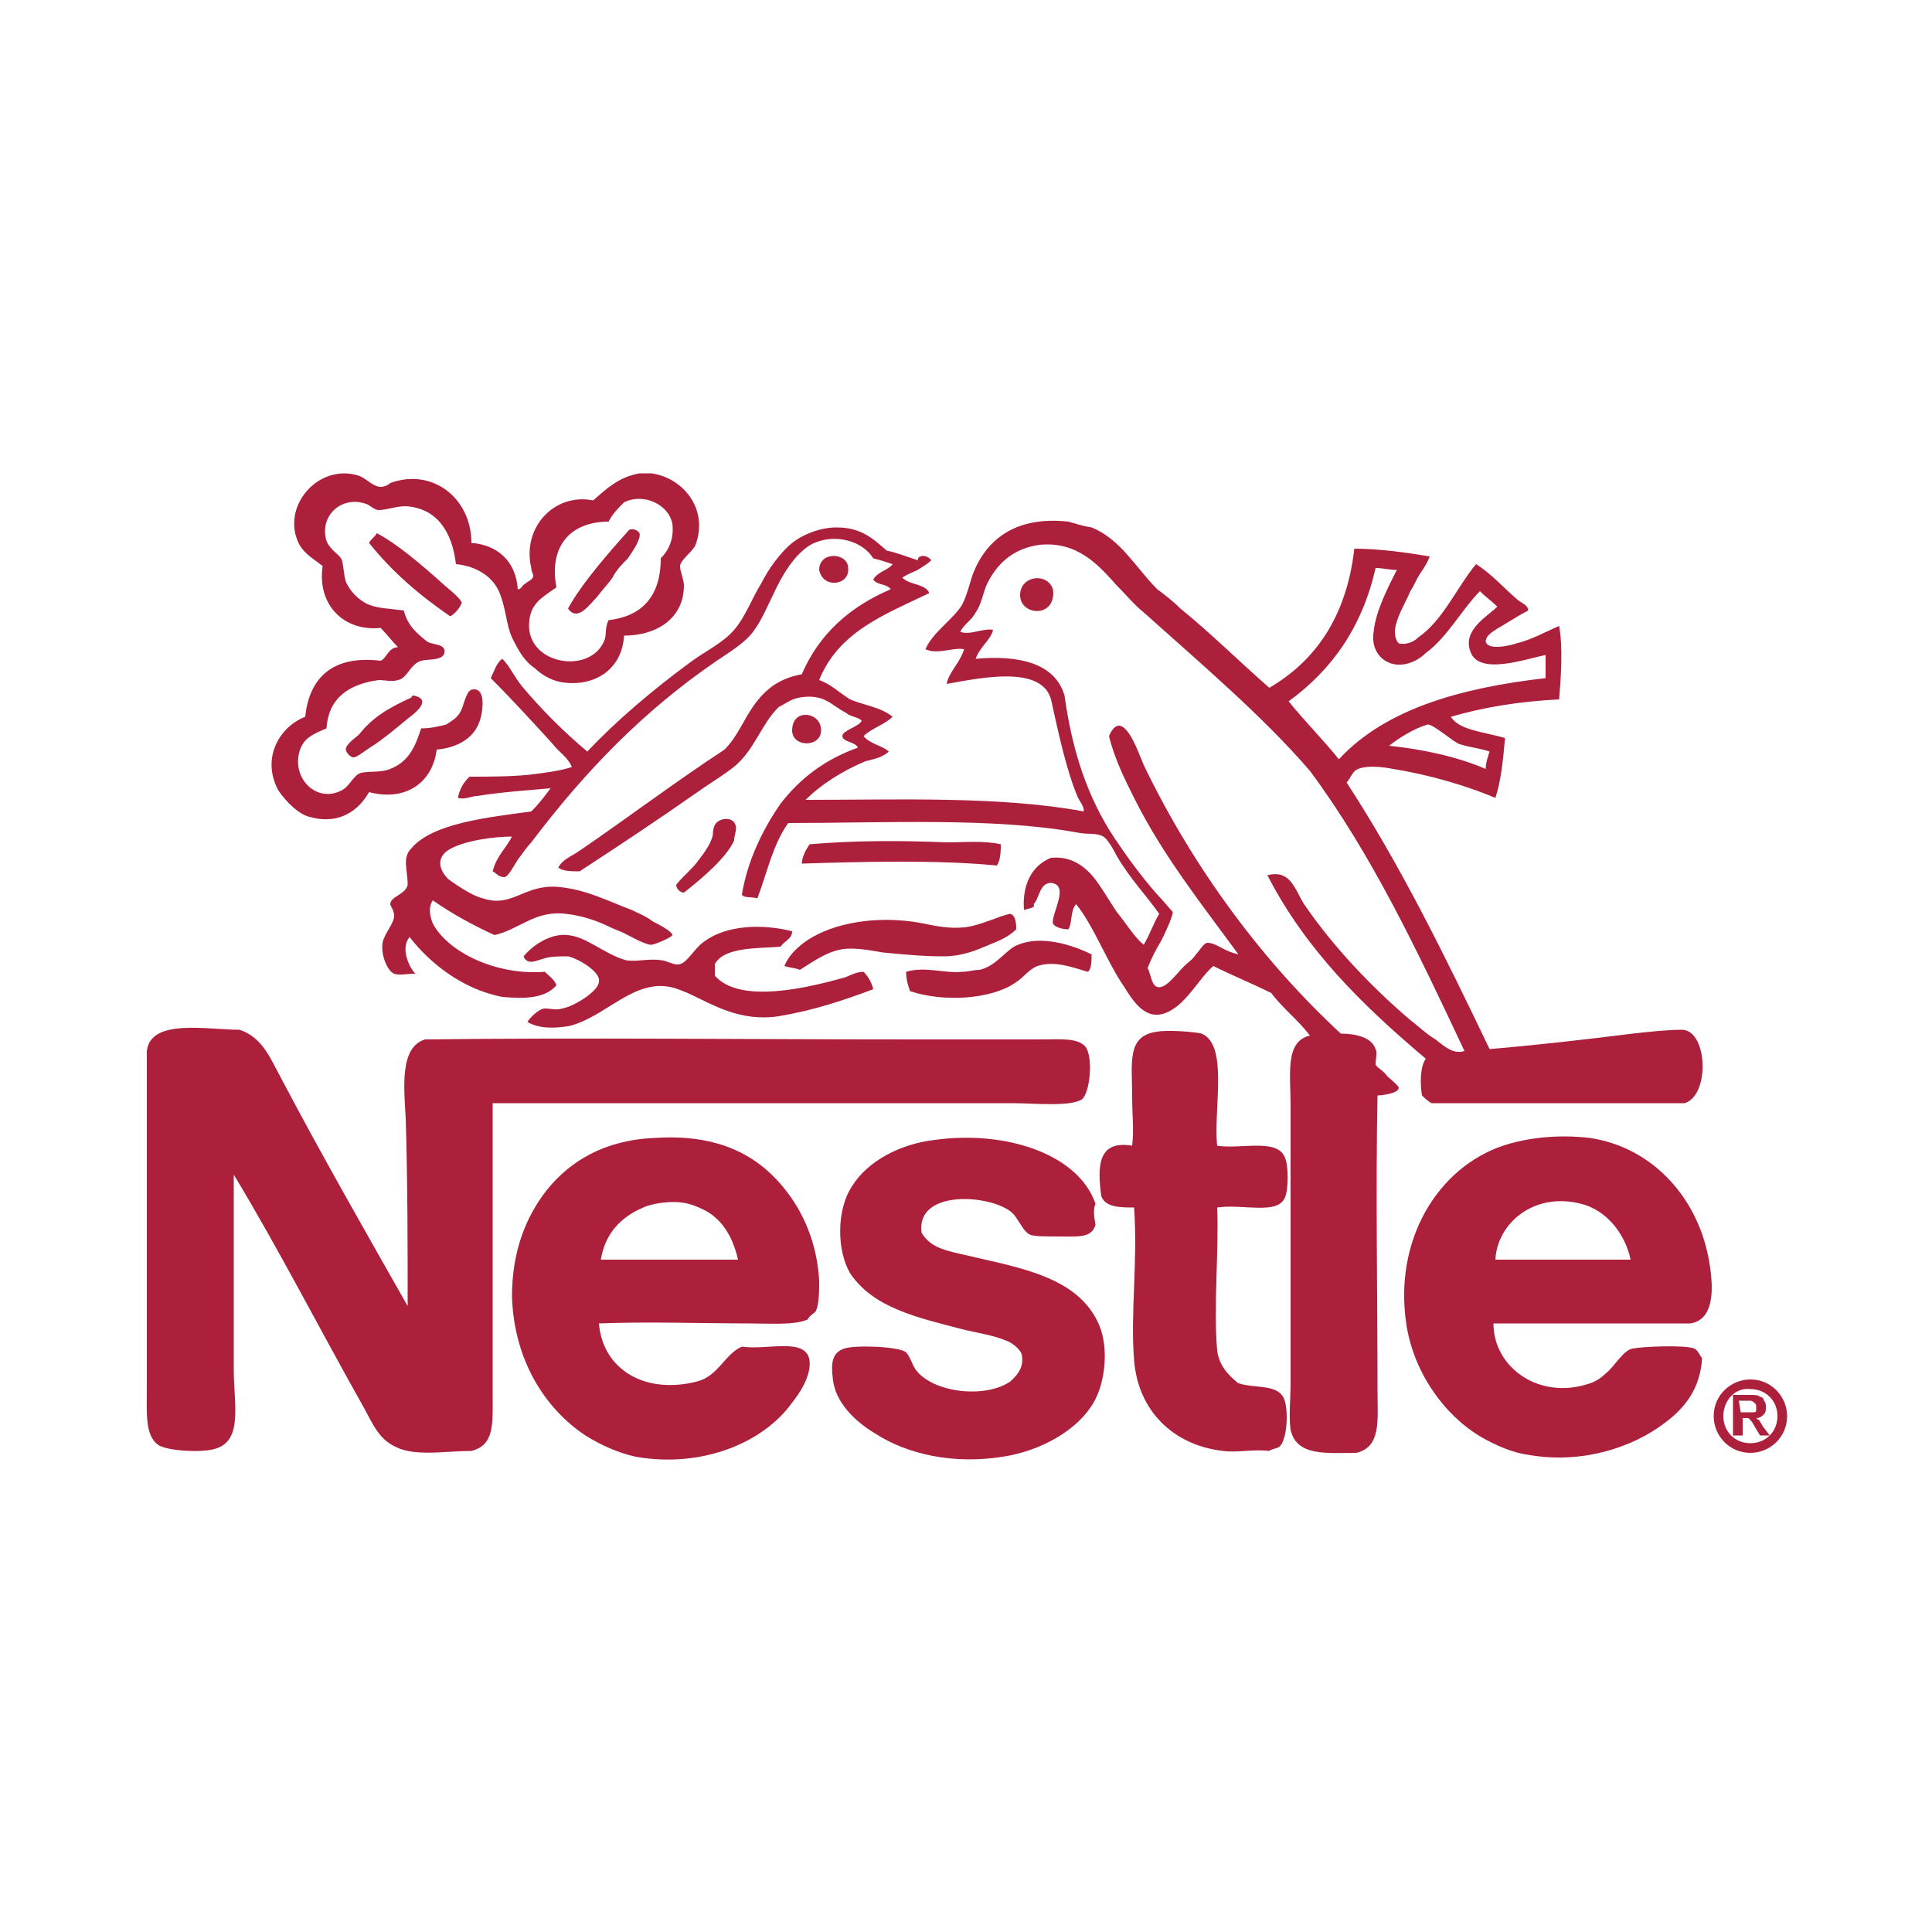 <svg enable-background="new 0 0 100 100" viewBox="0 0 100 100" xmlns="http://www.w3.org/2000/svg"><g fill="#ac203b"><path d="m33.1 24.5h.6c1.6.2 3 1.8 2.3 3.7-.1.3-.8.8-.8 1.1s.2.7.2 1c0 1.7-1.4 2.6-3.1 2.6-.1 1.8-1.6 2.7-3.3 2.4-.5-.1-1-.4-1.3-.7-.6-.4-.9-1-1.2-1.6-.3-.7-.3-1.4-.6-2.2-.3-.9-1.2-1.5-2.3-1.6-.2-1.7-1-2.9-2.6-3-.5 0-1 .2-1.4.2-.2 0-.4-.2-.6-.3-1.3-.5-2.5.6-2.1 1.9.2.5.7.7.8 1 .1.4.1.8.2 1.1.2.5.7 1 1.2 1.2s1.1.2 1.8.3c.2.8.7 1.2 1.2 1.6.3.2 1 .1.9.6-.1.4-.8.3-1.2.4-.6.2-.7.9-1.2 1-.3.1-.7 0-1 0-1.5.2-2.6.9-2.7 2.5-.7.3-1.2.5-1.4 1.2-.4 1.4.9 2.7 2.2 2 .4-.2.6-.8 1-.9.5-.1 1 0 1.5-.2 1-.4 1.3-1.2 1.6-2.1.5 0 .9-.1 1.3-.2.3-.2.5-.3.7-.6s.3-1.1.6-1.2c.8-.2.6 1.2.4 1.7-.3.8-1.1 1.3-2.2 1.4-.2 1.7-1.6 2.7-3.5 2.2-.5.9-1.5 1.7-3 1.3-.6-.1-1.3-.8-1.7-1.4-.9-1.7.1-3.3 1.4-3.8.2-2 1.4-3.2 3.9-2.9.3-.1.4-.7.9-.7-.3-.3-.6-.7-.9-1-1.9.2-3.3-1.2-3-3.2-.5-.4-.9-.6-1.2-1.1-1-1.9.9-4.2 3-3.6.4.1.8.6 1.2.6.2 0 .4-.1.5-.2 2.2-.8 4.2.8 4.2 3.1 1.3.1 2.3.9 2.4 2.4.2 0 .2-.2.4-.3.1-.1.4-.2.4-.4 0-.1-.1-.2-.1-.4-.5-2.1 1.2-3.9 3.2-3.5.7-.6 1.3-1.2 2.4-1.4zm1.1 4.4c.4-.4.7-1 .6-1.8-.2-1-1.5-1.6-2.5-1.1-.3.3-.6.6-.8 1-2 0-3.1 1.3-2.7 3.4-.7.5-1.3.8-1.4 1.7-.3 2.3 3.2 2.9 3.9 1 .1-.3 0-.6.2-1 1.7-.2 2.7-1.2 2.7-3.2z"/><path d="m48.2 29c-.2.2-.4.3-.7.5-.2.1-.5.2-.8.4.4.4 1.2.3 1.4.8-2.3 1.1-4.7 2-5.7 4.5.6.2 1.1.7 1.6 1 .7.3 1.6.4 2.2.9-.4.4-1.1.6-1.5 1 .3.4 1 .5 1.3.8-.3.3-.8.4-1.2.5-1.2.5-2.3 1.2-3.1 2 4.8 0 10.1-.2 14.4.6 0-.3-.2-.5-.3-.7-.6-1.4-1-3.3-1.4-5.1-.5-1.8-3.7-1.1-5.4-.8.1-.6.7-1.1.9-1.8-.6-.1-1.4.3-2 0 .4-.9 1.4-1.5 1.9-2.3.3-.6.4-1.2.6-1.7.7-1.7 2.2-2.9 4.9-2.6.4.1.6.2 1.2.3 1.5.6 2.3 2.1 3.4 3.2.4.3.8.6 1.2 1 1.6 1.3 3 2.7 4.6 4.1 2.4-1.4 4-3.7 4.4-7.2 1.3 0 2.7.2 3.9.4-.1.3-.3.6-.5.9s-.3.6-.5.9c-.3.7-.7 1.3-.8 2 0 .2 0 .5.2.7.4.1.8-.1 1-.3 1.3-.9 2-2.6 3-3.8.8.5 1.4 1.2 2.1 1.8.2.2.6.3.6.6-.4.2-.7.4-1.2.7-.3.2-1 .5-1 .9.1.5 1.3.2 1.6.1.8-.2 1.5-.6 2.2-.9.2 1.1.1 2.6 0 3.8-2 .1-3.9.4-5.6.9.4.7 1.8.8 2.8 1.1-.1 1.1-.2 2.2-.5 3.1-1.4-.6-3.4-1.2-5.3-1.5-.5-.1-1.3-.2-1.8 0-.3.1-.4.5-.6.7 2.8 4.3 5.1 9 7.4 13.8 2.4-.2 5-.5 7.4-.8.9-.1 1.8-.2 2.6-.2 1.3.1 1.4 3.4.1 3.8-4.4 0-8.7 0-13.1 0-.2-.1-.4-.3-.5-.4-.1-.6-.1-1.5.2-1.9-3.2-2.7-6.2-5.6-8.2-9.5 1.2-.3 1.4.7 1.9 1.5 1.5 2.2 3.5 4.3 5.5 6 .4.3.8.7 1.3 1 .4.3.9.8 1.5.6-2.4-5.1-4.8-10.2-8-14.5-2.4-2.8-5.7-5.6-8.6-8.2-.5-.4-.9-.9-1.4-1.4-.9-1-2-2.3-4-2.1-1.4.2-2.2 1-2.7 2-.2.4-.3 1.1-.6 1.5-.2.4-.6.6-.8 1 .5.2 1.2-.2 1.7-.1-.1.5-.7.9-.9 1.5 2.2-.2 4.1.2 4.6 1.9.4 2.9 1.2 5.3 2.6 7.4.6.9 1.4 2 2.2 2.9.2.2.7.8.8.9 0 .3-.5 1.3-.6 1.5-.3.5-.5.9-.7 1.4.2.4.2 1 .6 1s.9-.7 1.3-1.1c.2-.2.4-.3.6-.6.2-.2.4-.6.6-.6.3 0 .6.2.8.3s.4.2.8.3c-1.9-2.6-3.9-5.1-5.4-8.1-.5-1-1-2-1.3-3.2.7-1.6 1.5.8 1.8 1.5 2.6 5.4 6.2 10.2 10.2 13.9.8 0 1.6.2 1.8.8.1.2 0 .5 0 .8.1.2.4.3.6.6.1.1.6.5.6.6 0 .3-.9.4-1.1.4-.1 4.8 0 10.3 0 15.3 0 1.5.2 2.9-1.1 3.2-1.5 0-3.1.2-3.4-1.2-.1-.7 0-1.6 0-2.4 0-4.7 0-9.7 0-14.4 0-1.6-.3-3.3 1-3.6-.6-.8-1.4-1.4-2-2.2-1-.5-2-.9-3-1.4-.7.6-1.3 1.8-2.2 2.3-1.2.7-1.9-.4-2.4-1.2-.9-1.3-1.6-3.2-2.5-4.3-.3.3-.2 1-.4 1.3-.3 0-.7-.1-.8-.3-.1-.5.9-2-.1-2.1-.6 0-.6.8-.9 1.1.1.2-.2.2-.5.3-.1-1.3.4-2.3 1.4-2.7 1-.1 1.7.4 2.2 1 .4.5.8 1.2 1.2 1.8.5.6.9 1.3 1.4 1.7.3-.5.5-1.1.8-1.6-.7-1-1.5-1.8-2.2-3-.2-.4-.5-.9-.7-1-.3-.2-.8-.1-1.3-.2-4.3-.8-10.1-.5-15-.5-.8 1.1-1.1 2.6-1.6 3.9-.3-.1-.7 0-.8-.2.3-1.8 1.1-3.4 2-4.7 1-1.3 2.3-2.3 4-2.9-.1-.3-.8-.3-.8-.6s.9-.5 1-.8c-.2-.2-.6-.2-.8-.4-.8-.4-1.1-1-2.4-.8-.5.1-.7.3-1.1.5-.9.9-1.2 2.1-2.2 3-.6.5-1.3.9-2 1.4-2 1.4-4.1 2.8-6.1 4.1-.4 0-.9 0-1.1-.2.2-.4.7-.6 1-.8 2.5-1.7 5-3.6 7.6-5.3.7-.7 1-1.6 1.6-2.4s1.3-1.3 2.4-1.5c.9-2.1 2.5-3.5 4.6-4.4-.2-.3-.7-.2-.9-.5.2-.4.8-.5 1-.8-.3-.1-.6-.2-1-.3-.7-1.1-2.4-1.3-3.4-.6-.7.5-1.2 1.3-1.6 2.1s-.8 1.8-1.3 2.4c-.4.5-1.2 1-1.8 1.4-3.8 2.6-6.8 5.7-9.6 9.4-.2.2-.4.5-.7.9-.2.3-.5.9-.7.9-.3 0-.4-.2-.6-.3.2-.8.7-1.2 1-1.8-.9 0-2.5.2-3.3.7-.6.4-.5 1 0 1.5.4.3 1.3.9 1.8 1 1.5.5 2.1-.7 3.8-.6 1.5.1 2.8.8 3.9 1.2.4.2.7.3 1.1.6.2.1 1 .5 1 .7 0 .1-.9.5-1.1.5-.3 0-1-.4-1.4-.6-.2-.1-.5-.2-.7-.3-.6-.3-1.4-.6-2.3-.7-1.6-.2-2.4.8-3.7 1.1-1.1-.5-2.2-1.1-3.2-1.8-.2.3-.2.7 0 1.2.8 1.5 3.3 2.7 5.8 2.5.2.2.5.4.6.7-.6.7-1.7.7-2.8.6-2.1-.4-3.8-1.8-4.8-3.1-.5.6 0 1.6.3 1.9-.5 0-.8.1-1.1 0s-.7-.9-.6-1.6c.1-.5.6-1 .6-1.4 0-.3-.2-.5-.2-.6 0-.4.8-.5.9-1 0-.8-.3-1.4.2-1.9 1.1-1.3 4-1.6 6.2-1.9.4-.4.7-.8 1-1.2-1.1.1-2.6.2-3.8.4-.3 0-.6.2-1 .1.1-.5.3-.8.6-1.1 1 0 2.1 0 3.1-.1.8-.1 1.6-.2 2.2-.4-.2-.5-.7-.8-1-1.2-1-1.1-2.1-2.3-3.2-3.4.2-.4.3-.8.6-1 .4.4.6.9 1 1.4 1 1.2 2.2 2.4 3.4 3.4 1.5-1.6 3.4-3.2 5.3-4.6.8-.6 1.7-1 2.3-1.7s.9-1.6 1.4-2.4c.4-.8 1-1.6 1.6-2.1.5-.4 1.4-.8 2.3-.8 1.3 0 1.9.6 2.6 1.2.5.1 1 .3 1.6.5 0-.3.5-.3.7 0zm23 .4c-.7 3.1-2.3 5.3-4.5 6.9.8 1 1.8 2 2.6 3 2.4-2.6 6.3-3.7 10.7-4.2 0-.4 0-.9 0-1.2-1 .2-3.5 1.1-3.9-.2-.4-1.1.9-1.8 1.4-2.3-.3-.3-.6-.5-.9-.8-.9.9-1.7 2.4-2.8 3.2-.2.2-.5.4-.8.5-1.1.4-2.1-.4-1.9-1.6.1-1.1.8-2.4 1.2-3.2-.4 0-.7-.1-1.1-.1zm4.3 9.1c-.4-.2-1.3-1-1.6-1-.7.2-1.5.7-2 1.1 1.9.2 3.6.6 5 1.2 0-.3.1-.6.2-.9-.6-.2-1-.2-1.6-.4z"/><path d="m31.7 29.9c-.2.3-.5.6-.8 1-.4.4-1 1.3-1.5.6.7-1.3 2.2-3 3.1-4 .1-.2.5-.1.6.1.1.3-.4 1-.6 1.3-.3.3-.6.6-.8 1z"/><path d="m23.3 31.9c-1.6-1.1-3-2.3-4.2-3.8.1-.2.3-.3.4-.5 1 .5 2.4 1.7 3.4 2.6.2.2.9.7 1 1-.1.3-.4.6-.6.7z"/><path d="m42.4 29.5c0-1 1.5-.9 1.5-.1.1.9-1.3 1.1-1.5.1z"/><path d="m54.5 30.5c.2 1.5-1.7 1.4-1.7.3 0-1 1.4-1.2 1.7-.3z"/><path d="m21.3 36.1c0-.1.1-.1.1-.1 1 .2.1.9-.3 1.2-.6.5-1.2 1-1.8 1.4-.2.1-.8.6-1 .6s-.4-.3-.4-.4c0-.3.5-.6.7-.8.7-.9 1.6-1.4 2.7-1.9z"/><path d="m41.7 37c.4 0 .8.3.8.8 0 .9-1.5.9-1.5 0 0-.4.2-.8.7-.8z"/><path d="m35.4 46.2c-.2 0-.4-.2-.4-.4.3-.4.8-.8 1.1-1.2s.7-.9.8-1.4c0-.1 0-.3.1-.5.2-.4 1.1-.5 1.1.2 0 .1-.1.4-.1.6-.4.9-1.7 2-2.6 2.7z"/><path d="m51.8 43.7c0 .3 0 .8-.2 1.1-3-.3-7-.2-10.1-.1 0-.3.2-.7.4-1 2.3-.2 4.7-.2 7.1-.1 1 0 1.9-.1 2.8.1z"/><path d="m41.4 50.2c-.2-.1-.5-.1-.8-.2.2-.5.6-.9 1-1.2 1.2-.9 3.3-1.4 5.6-1.1.8.1 1.6.4 2.7.3.9-.1 1.8-.6 2.4-.7.3.1.3.6.3.8-.4.4-.9.6-1.4.8-.7.3-1.4.6-2.4.6s-2.1-.1-3.1-.2c-.6-.1-1.1-.2-1.7-.2-1 0-1.8.6-2.6 1.1z"/><path d="m41 48.2c0 .4-.4.5-.6.8-1.2.1-2.9 0-3.4.9v.6c1.3 1.5 4.9.6 6.7.1.3-.1.6-.3 1-.3.2.2.4.5.5.9-1.6.6-3.1 1.1-4.9 1.4-2 .3-3.4-.6-4.7-1.2-.5-.2-1.1-.5-2-.3-1.4.3-2.6 1.6-4.1 2-.6.1-1.5.2-2.2-.2.1-.2.6-.7.9-.7s.6.1.9 0c.6-.1 1.9-.9 1.9-1.4.1-.5-1.1-1.2-1.6-1.3-.4 0-.9 0-1.2.1-.4.1-.9.4-1.1-.1.5-.6 1.4-1.2 2.3-1.1 1 .1 1.9 1 3 1.3.5.1 1.2-.1 1.8 0 .3 0 .7.3 1 .2.4-.1.8-.9 1.3-1.2 1.1-.8 2.9-.9 4.5-.5z"/><path d="m56.5 49.4c0 .3 0 .8-.2.9-.7-.2-1.7-.6-2.6-.3-.5.2-.7.6-1.2.9-1.2.8-3.6 1-5.4.4-.1-.3-.2-.6-.2-1 1-.3 2 .1 2.9 0 .3 0 .6-.1.9-.1.9-.2 1.4-1.1 2-1.3 1.2-.5 2.8 0 3.8.5z"/><path d="m21.1 67.6c0-2.9 0-6.5-.1-9.7-.1-1.7-.3-3.7 1-4.1 8-.1 16.9 0 25.4 0h6.4c1.1 0 2-.1 2.4.4.4.6.2 2.4-.2 2.7-.6.4-2.5.2-3.6.2-9 0-17.9 0-26.9 0v15.1c0 1.5.1 2.6-1.1 2.9-1.3 0-2.9.3-3.9-.2-.9-.4-1.2-1.2-1.7-2.1-2.2-3.9-4.4-8.2-6.7-12v10.1c0 1.8.5 3.7-1 4.1-.7.2-2.4.1-2.9-.2-.7-.5-.6-1.6-.6-3 0-5.6 0-12 0-17.4.2-1.7 3.1-1.1 4.8-1.1 1.2.4 1.6 1.5 2.2 2.6 2 3.8 4.4 8 6.5 11.7z"/><path d="m63 59.3c1.2.2 3.1-.4 3.5.6.2.4.2 1.7 0 2.1-.4.9-2.2.3-3.5.5.1 2.1-.2 5.2 0 7.4.1.8.6 1.3 1.1 1.7 1 .3 2.1 0 2.4.9.2.7.1 2.1-.3 2.4-.2.1-.4.1-.5.2-.9-.1-1.6.1-2.4 0-2.6-.3-4.4-2.1-4.6-4.7-.2-2.4.2-5.1 0-7.9-.7 0-1.5 0-1.7-.6-.2-1.5-.2-2.9 1.6-2.6.1-.8 0-1.6 0-2.5 0-1.8-.3-3.2 1.3-3.4.5-.1 1.9 0 2.3.1 1.4.6.6 3.9.8 5.8z"/><path d="m56.7 63.4c-.2.7-.9.6-2 .6-.6 0-1.2 0-1.4-.1-.4-.2-.6-.9-1-1.2-1.2-.9-4.9-1.1-4.6 1.1.4.7 1.1.9 2 1.1 2.9.7 6.1 1.1 7.2 3.7.5 1.2.3 3-.3 4-.8 1.4-2.7 2.5-4.7 2.8-2.5.4-4.9-.1-6.6-1.2-1-.6-2.1-1.6-2.2-2.9-.1-.8 0-1.3.6-1.5s2.9-.1 3.2.2c.2.2.3.6.5.9.9 1.2 3.6 1.5 4.9.6.2-.2.7-.6.6-1.3 0-.3-.5-.7-.8-.8-.7-.3-1.5-.4-2.3-.6-2.3-.6-4.6-1.1-5.8-2.9-.7-1.2-.7-3.3.1-4.5.8-1.3 2.5-2.2 4.3-2.4 3.6-.5 7.4.7 8.3 3.3-.1.3-.1.5 0 1.1z"/><path d="m31 68.5c.2 2.4 2.4 3.7 5.1 3 1.1-.3 1.4-1.4 2.3-1.8 1.3.2 3.3-.5 3.5.7.1.8-.5 1.7-.9 2.2-1.5 2.1-4.7 3.4-8.1 2.8-.9-.2-1.8-.6-2.6-1.1-2.1-1.4-3.7-3.9-3.8-7.2 0-2.3.7-4.1 1.8-5.5 1.2-1.5 3-2.6 5.6-2.7 3-.2 5.1.7 6.6 2.5 1.1 1.3 1.8 3 1.9 4.9 0 .5 0 1.3-.2 1.6-.1.1-.3.2-.4.4-.7.3-1.9.2-3 .2-2.4 0-5.3-.1-7.8 0zm6-5.5c-.3-.3-1-.6-1.4-.7-.8-.2-1.9 0-2.3.2-1.2.5-2 1.4-2.2 2.7h7.1c-.2-.9-.6-1.7-1.2-2.2z"/><path d="m77.3 68.5c0 2.3 2.4 4 5 3.1.3-.1.6-.3.8-.5.5-.4.9-1.2 1.4-1.3s2.7-.2 3.2 0c.2.1.3.4.4.5-.1 1.6-.9 2.6-2 3.4-1.6 1.2-4.2 2.1-7 1.6-.8-.1-1.7-.5-2.4-.9-1.9-1.1-3.5-3.3-3.9-5.8-.7-4.5 1.7-8.2 5-9.3 1.2-.4 2.8-.6 4.5-.4 3.3.5 5.7 3.2 6.2 6.6.2 1.3.2 2.8-1 3-3.3 0-6.7 0-10.2 0zm4.5-6.2c-2.4-.6-4.3 1-4.4 2.9h7c-.3-1.4-1.3-2.6-2.6-2.9z"/><path d="m89.7 74.3v-2.1h.9c.2 0 .4 0 .5.1.1 0 .2.1.2.2.1.1.1.2.1.3 0 .2 0 .3-.1.4s-.2.2-.4.2c.1.1.2.1.2.2.1.1.1.2.2.3l.3.4h-.5l-.3-.5c-.1-.2-.2-.3-.2-.3l-.1-.1s-.1 0-.2 0h-.1v.9zm.4-1.2h.3.4s.1 0 .1-.1c0 0 0-.1 0-.2s0-.1-.1-.2c0 0-.1-.1-.2-.1 0 0-.1 0-.3 0h-.3z"/><path d="m88.7 73.3c0-1.1.9-1.9 1.9-1.9 1.1 0 1.9.9 1.9 1.9 0 1.1-.9 1.9-1.9 1.9-1.1 0-1.9-.9-1.9-1.9zm.5 0c0 .8.6 1.4 1.4 1.4.8 0 1.4-.6 1.4-1.4 0-.8-.6-1.4-1.4-1.4-.8-.1-1.4.6-1.4 1.4z"/></g></svg>
